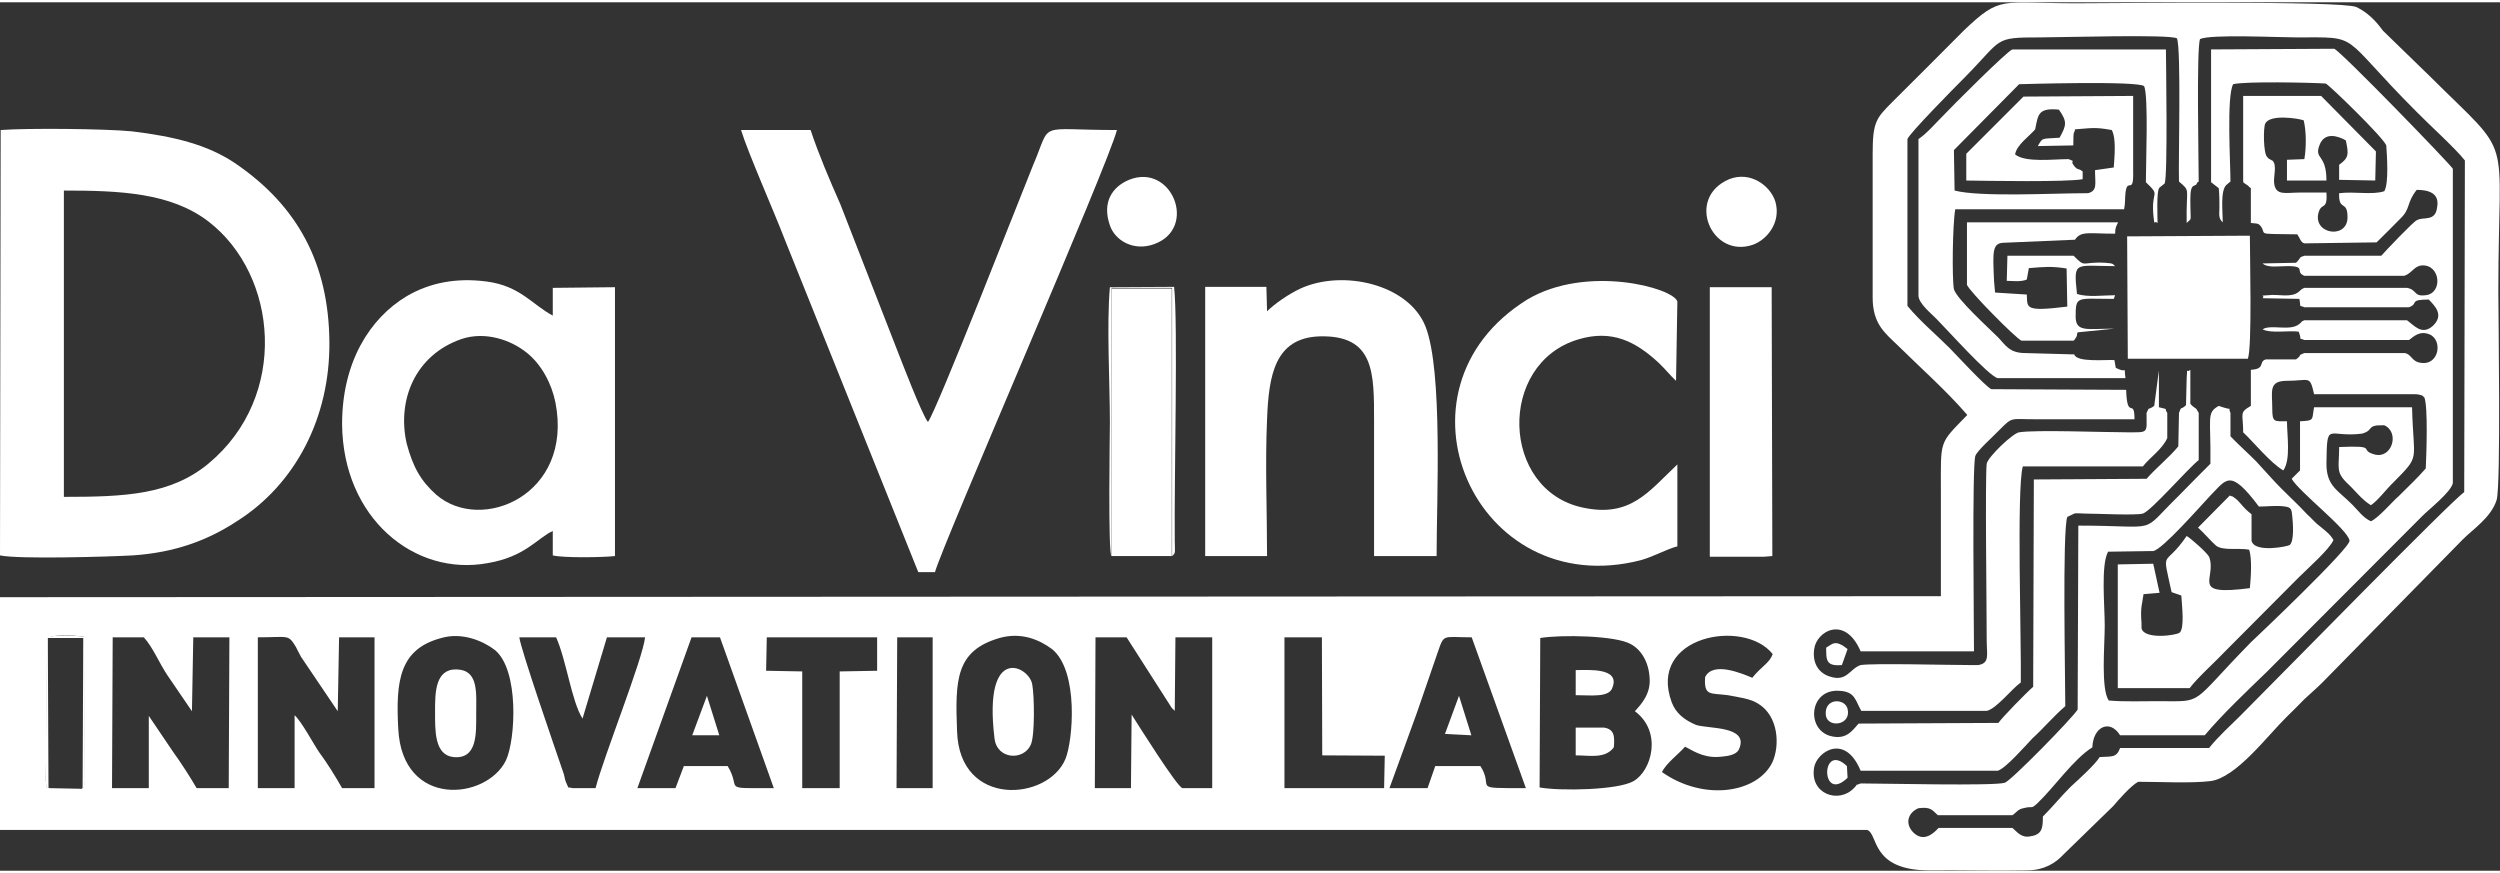<?xml version="1.0" encoding="UTF-8"?>
<!-- Creator: CorelDRAW -->
<svg xmlns="http://www.w3.org/2000/svg" xmlns:xlink="http://www.w3.org/1999/xlink" xmlns:xodm="http://www.corel.com/coreldraw/odm/2003" xml:space="preserve" width="126px" height="44px" version="1.1" style="shape-rendering:geometricPrecision; text-rendering:geometricPrecision; image-rendering:optimizeQuality; fill-rule:evenodd; clip-rule:evenodd" viewBox="0 0 74.76 25.97">
 <rect x="0" y="0" width="74.76" height="25.97" fill="#333333" stroke="none"/>
 <defs>
  <style type="text/css">
   <![CDATA[
    .fil0 {fill:white}
   ]]>
  </style>
 </defs>
 <g id="Layer_x0020_1">
  <path class="fil0" d="M38.41 18.99l1.12 0 0.01 3.53 1.87 0.01 -0.02 0.97 -2.98 0 0 -4.51zm0 0l0 0zm-11.58 0l1.06 0 0 4.51 -1.08 0 0.02 -4.51zm0 0l0 0zm-24.38 4.53l-0.99 -0.02c-0.09,-0.1 -0.05,0.09 -0.09,-0.23l0.04 -4.26c0.29,-0.12 0.77,-0.08 1.1,-0.04l0.02 4.35c-0.04,0.29 -0.02,0.1 -0.08,0.2zm0 0l0 0zm39.1 -0.02c0.27,-0.75 0.56,-1.52 0.83,-2.28l0.61 -1.77c0.2,-0.58 0.14,-0.46 1.02,-0.46l1.62 4.51c-1.71,0 -0.92,0.02 -1.36,-0.66l-1.35 0 -0.23 0.66 -1.14 0zm0 0l0 0zm-20.87 -4.51l0.85 0 1.61 4.51c-1.63,0 -0.94,0.06 -1.38,-0.66l-1.31 0 -0.25 0.66 -1.14 0 1.62 -4.51zm0 0l0 0zm9.21 0.02c0.64,-0.18 1.18,0.04 1.58,0.34 0.79,0.66 0.62,2.72 0.39,3.28 -0.52,1.25 -3.17,1.47 -3.24,-0.83 -0.06,-1.54 -0.04,-2.41 1.27,-2.79zm0 0l0 0zm-16.69 0c0.62,-0.18 1.25,0.09 1.6,0.36 0.73,0.6 0.62,2.68 0.33,3.3 -0.58,1.19 -3.1,1.44 -3.22,-0.94 -0.08,-1.45 0.04,-2.39 1.29,-2.72zm0 0l0 0zm-3.06 -0.02l1.06 0 0 4.51 -0.97 0c-0.21,-0.37 -0.44,-0.74 -0.69,-1.08 -0.17,-0.25 -0.52,-0.91 -0.73,-1.1l0 2.18 -1.1 0 0 -4.51c0.94,0 0.9,-0.1 1.14,0.29 0.05,0.11 0.09,0.17 0.15,0.29l1.1 1.63 0.04 -2.21zm0 0l0 0zm-6.77 0l0.93 0c0.27,0.29 0.46,0.77 0.71,1.14l0.73 1.07 0.04 -2.21 1.08 0 -0.02 4.51 -0.96 0c-0.18,-0.31 -0.46,-0.75 -0.7,-1.08l-0.73 -1.08 0 2.16 -1.1 0 0.02 -4.51zm0 0l0 0zm29.39 0l0.93 0 1.33 2.08c0.07,0.1 0.02,0.02 0.11,0.12l0.02 -2.2 1.1 0 0 4.51 -0.89 0c-0.15,-0.02 -1.35,-1.93 -1.52,-2.2l-0.02 2.2 -1.08 0 0.02 -4.51zm0 0l0 0zm13.3 0.02c0.6,-0.1 2.27,-0.08 2.72,0.19 0.3,0.17 0.52,0.52 0.55,1 0.04,0.48 -0.25,0.79 -0.44,1 0.83,0.62 0.5,1.78 -0.04,2.09 -0.46,0.27 -2.19,0.3 -2.81,0.19l0.02 -4.47zm0 0l0 0zm-23.13 -0.02l3.3 0 0 1 -1.12 0.02 0 3.49 -1.12 0 0 -3.49 -1.08 -0.02 0.02 -1zm0 0l0 0zm27.46 3.27c0.33,0.18 0.64,0.37 1.16,0.29 0.23,-0.02 0.41,-0.09 0.46,-0.23 0.29,-0.69 -0.94,-0.59 -1.29,-0.71 -0.34,-0.14 -0.61,-0.35 -0.73,-0.68 -0.73,-1.98 2.16,-2.52 3.02,-1.44 -0.09,0.27 -0.34,0.37 -0.61,0.71 -0.31,-0.13 -1.18,-0.5 -1.41,-0.02 -0.04,0.58 0.16,0.47 0.68,0.54 0.3,0.06 0.67,0.1 0.9,0.25 0.62,0.37 0.66,1.26 0.43,1.76 -0.45,0.92 -2.05,1.17 -3.3,0.29 0.12,-0.26 0.5,-0.54 0.69,-0.76zm0 0l0 0zm-33.28 1.24c-0.15,-0.06 -0.07,0.08 -0.19,-0.19 -0.04,-0.1 -0.04,-0.2 -0.08,-0.29 -0.27,-0.79 -1.27,-3.68 -1.31,-4.03l1.1 0c0.31,0.69 0.46,1.91 0.79,2.43l0.73 -2.43 1.14 0c-0.06,0.63 -1.25,3.6 -1.48,4.51l-0.7 0zm0 0l0 0zm39.93 -19.41c0.06,-0.17 1.37,-1.5 1.7,-1.83 1.17,-1.18 0.85,-1.21 2.27,-1.21 0.62,0 3.91,-0.1 4.09,0.03 0.13,0.31 0.04,3.67 0.06,4.28 0.36,0.31 0.21,0.16 0.23,1.24 0.17,-0.18 0.11,0.04 0.11,-0.72 0,-0.54 0.16,-0.32 0.2,-0.48 0.01,-0.02 0.03,-0.02 0.05,-0.04 0,-0.57 -0.07,-3.99 0.04,-4.26 0.31,-0.15 2.35,-0.05 2.87,-0.05 1.99,0 1.24,-0.14 3.61,2.23 0.36,0.37 1.15,1.08 1.44,1.45l-0.02 9.92c-0.34,0.21 -5.66,5.65 -6.7,6.69 -0.31,0.31 -0.64,0.6 -0.93,0.96l-2.66 0c-0.11,0.29 -0.23,0.25 -0.61,0.27 -0.14,0.23 -0.64,0.68 -0.87,0.89 -0.31,0.31 -0.52,0.58 -0.83,0.89 0,0.34 -0.02,0.54 -0.37,0.59 -0.27,0.06 -0.4,-0.13 -0.54,-0.25l-2.21 0c-0.16,0.18 -0.45,0.43 -0.75,0.14 -0.27,-0.27 -0.16,-0.6 0.15,-0.73 0.35,-0.04 0.39,0.03 0.58,0.21l2.23 0c0.12,-0.08 0.16,-0.18 0.33,-0.21 0.29,-0.08 0.21,0.05 0.43,-0.16 0.5,-0.48 1.07,-1.31 1.63,-1.66 0.02,-0.61 0.52,-0.86 0.83,-0.36l2.53 0c0.54,-0.64 1.25,-1.31 1.85,-1.89l4.66 -4.67c0.21,-0.21 0.85,-0.71 0.91,-0.98l0 -9.4c-0.02,-0.08 -3.38,-3.55 -3.55,-3.59l-3.68 0.02 0 3.97 0.23 0.18c0.02,0.21 0.02,0.36 0.02,0.57 0,0.2 -0.04,0.33 0.1,0.45 0,-0.29 -0.08,-0.95 0.11,-1.12l0.12 -0.1c0,-0.56 -0.12,-2.54 0.08,-2.91 0.34,-0.09 2.31,-0.05 2.77,-0.02 0.1,0.04 1.71,1.6 1.81,1.85 0.02,0.31 0.08,1.14 -0.06,1.37 -0.36,0.12 -0.9,0 -1.35,0.06 -0.02,0.54 0.24,0.21 0.25,0.68 0.04,0.69 -0.98,0.57 -0.88,-0.04 0.08,-0.41 0.29,-0.08 0.25,-0.66 -0.27,0 -0.52,0 -0.79,0 -0.42,0 -0.71,0.1 -0.77,-0.25 -0.04,-0.21 0.1,-0.58 -0.06,-0.71 -0.02,0 -0.04,-0.02 -0.04,-0.02 -0.04,-0.02 -0.06,-0.02 -0.11,-0.08 -0.12,-0.11 -0.12,-0.89 -0.06,-1 0.13,-0.29 0.98,-0.16 1.15,-0.1 0.08,0.33 0.08,0.81 0.02,1.16l-0.52 0.02 0 0.62 1.18 0c0,-0.81 -0.37,-0.62 -0.21,-1.05 0.15,-0.42 0.56,-0.28 0.79,-0.15 0.09,0.42 0.09,0.52 -0.2,0.73l0 0.45 1.08 0.02 0.02 -0.87 -1.64 -1.66 -2.33 0 0 2.56c0,0.02 0.02,0.04 0.02,0.04l0.12 0.08c0.06,0.06 0.04,0.04 0.09,0.08l0 1.04c0.16,0.02 0.22,0 0.29,0.09 0.21,0.27 -0.21,0.23 1.1,0.25 0.08,0.12 0.1,0.24 0.21,0.27l2.16 -0.03c0.27,-0.27 0.48,-0.47 0.72,-0.72 0.3,-0.29 0.17,-0.46 0.48,-0.85 0.36,0 0.69,0.1 0.61,0.52 -0.05,0.45 -0.42,0.27 -0.61,0.39 -0.08,0.02 -0.93,0.91 -1.06,1.06l-2.3 0c-0.19,0.06 -0.07,0.04 -0.25,0.21l-1 0.02c0.15,0.14 0.48,0.08 0.75,0.08 0.58,0 0.2,0.17 0.5,0.29l2.99 0c0.23,-0.08 0.29,-0.29 0.52,-0.31 0.56,-0.04 0.64,0.83 0.12,0.89 -0.37,0.05 -0.25,-0.16 -0.56,-0.22l-3.07 0c-0.13,0.06 -0.07,0.04 -0.17,0.12 -0.23,0.19 -0.62,0.06 -0.91,0.1 -0.34,0.03 -0.07,-0.02 -0.17,0.09l1.1 0.02c0.06,0.29 -0.04,0.17 0.15,0.25l3.13 0c0.3,-0.11 -0.02,-0.23 0.59,-0.23 0.18,0.19 0.47,0.46 0.12,0.79 -0.33,0.29 -0.56,-0.02 -0.77,-0.17l-3.07 0c-0.13,0.05 -0.05,0.04 -0.15,0.11 -0.27,0.23 -0.85,0 -1.1,0.16 0.25,0.13 0.77,0.03 1.08,0.07 0.12,0.31 -0.04,0.16 0.17,0.25l3.13 0c0.13,-0.09 0.3,-0.29 0.61,-0.17 0.41,0.17 0.29,0.95 -0.27,0.85 -0.27,-0.04 -0.27,-0.27 -0.48,-0.29l-2.99 0c-0.25,0.1 -0.02,0.02 -0.25,0.19l-0.9 0c-0.23,0.06 0,0.29 -0.45,0.31l0 1.08c-0.36,0.21 -0.23,0.21 -0.23,0.79 0.31,0.29 0.81,0.91 1.2,1.14 0.23,-0.33 0.11,-1.04 0.11,-1.47 -0.38,0 -0.44,0.04 -0.44,-0.38 0,-0.52 -0.12,-0.83 0.44,-0.83 0.68,0 0.68,-0.18 0.81,0.4l2.97 0c0.06,0 0.14,0 0.19,0.02 0.12,0.02 0.08,0.04 0.14,0.08 0.11,0.29 0.06,1.7 0.04,2.12 -0.23,0.27 -0.54,0.56 -0.81,0.83 -0.18,0.15 -0.6,0.65 -0.83,0.75 -0.23,-0.1 -0.39,-0.33 -0.54,-0.48 -0.44,-0.45 -0.79,-0.56 -0.79,-1.24 0.02,-1.31 0.02,-0.77 1.06,-0.9 0.38,-0.1 0.11,-0.27 0.67,-0.25 0.47,0.21 0.23,1.02 -0.3,0.87 -0.49,-0.14 0.15,-0.27 -1.05,-0.22 0,0.62 -0.11,0.74 0.24,1.08 0.23,0.21 0.44,0.5 0.71,0.66 0.23,-0.16 0.44,-0.46 0.67,-0.68 0.83,-0.84 0.6,-0.59 0.56,-2.25l-2.93 0c-0.07,0.38 0.02,0.4 -0.42,0.42l0 1.47 -0.25 0.25c0.23,0.4 1.69,1.52 1.73,1.85 0.04,0.21 -2.83,2.93 -2.95,3.04 -1.87,1.91 -1.36,1.76 -2.79,1.76 -0.46,0 -1,0.02 -1.46,-0.02 -0.24,-0.35 -0.12,-1.66 -0.12,-2.24 0,-0.6 -0.12,-1.81 0.1,-2.21l1.35 -0.02c0.27,-0.04 1.4,-1.33 1.71,-1.66 0.48,-0.48 0.58,-0.83 1.45,0.33 0.25,0 0.53,-0.04 0.79,0 0.17,0.03 0.19,0.07 0.21,0.31 0.02,0.19 0.06,0.73 -0.08,0.84 -0.04,0.04 -1.06,0.25 -1.14,-0.13l0 -0.79c-0.13,-0.1 -0.21,-0.18 -0.32,-0.31 -0.06,-0.06 -0.08,-0.1 -0.16,-0.16 -0.15,-0.11 -0.04,-0.03 -0.17,-0.09l-0.95 0.96c0.18,0.16 0.39,0.41 0.54,0.54 0.21,0.16 0.68,0.06 0.99,0.12 0.09,0.29 0.05,0.83 0.02,1.15 -1.84,0.24 -0.97,-0.29 -1.22,-0.94 -0.08,-0.14 -0.56,-0.56 -0.67,-0.62 -0.68,1 -0.75,0.31 -0.45,1.68l0.29 0.1c0.02,0.32 0.1,0.98 -0.05,1.11 -0.08,0.08 -1.06,0.22 -1.14,-0.13 0,-0.02 0,-0.1 0,-0.14 -0.04,-0.5 0.02,-0.57 0.06,-0.88l0.48 -0.04 -0.19 -0.87 -1.06 0.02 0 3.7 2.15 0c0.23,-0.31 0.79,-0.81 1.1,-1.14l2.16 -2.17c0.25,-0.25 0.93,-0.85 1.04,-1.12 -0.1,-0.17 -0.21,-0.25 -0.38,-0.39 -0.18,-0.13 -0.26,-0.25 -0.41,-0.38 -0.25,-0.27 -0.5,-0.5 -0.75,-0.75 -0.29,-0.29 -0.5,-0.54 -0.77,-0.83 -0.27,-0.27 -0.5,-0.47 -0.77,-0.75l0 -0.7c-0.1,-0.21 0.11,-0.06 -0.23,-0.17l-0.12 -0.04c-0.38,0.21 -0.23,0.35 -0.25,1.73 -0.33,0.33 -0.62,0.62 -0.94,0.95 -1.22,1.19 -0.49,0.9 -3.01,0.9l-0.02 5.5c-0.15,0.25 -2,2.14 -2.18,2.19 -0.32,0.1 -3.66,0.02 -4.31,0.02 -0.24,0.1 -0.02,-0.04 -0.2,0.14 -0.46,0.48 -1.33,0.17 -1.19,-0.62 0.08,-0.46 0.92,-1.04 1.39,0.1l4.1 0c0.23,-0.06 0.83,-0.75 1.04,-0.97 0.33,-0.3 0.64,-0.67 0.98,-0.96 0,-0.85 -0.09,-5.26 0.06,-5.66l0.21 -0.1c0.06,-0.02 0.24,0 0.31,0 0.37,0 1.51,0.06 1.74,0 0.25,-0.08 1.33,-1.33 1.67,-1.6l0 -1.41c-0.11,-0.21 -0.07,-0.08 -0.25,-0.27l0 -1.02c-0.17,0.15 -0.07,-0.23 -0.11,0.25l-0.02 0.81c-0.19,0.17 -0.12,0 -0.21,0.23l-0.02 1c-0.27,0.33 -0.66,0.64 -0.95,0.97l-3.37 0.02 -0.02 6.2c-0.21,0.18 -0.94,0.93 -1.04,1.08l-4.18 0.02c-0.19,0.21 -0.37,0.5 -0.85,0.37 -0.73,-0.21 -0.62,-1.41 0.27,-1.35 0.48,0.02 0.48,0.29 0.66,0.6l3.75 0c0.29,-0.06 0.75,-0.66 1.02,-0.85 0.02,-1.14 -0.13,-5.8 0.06,-6.46l3.59 0c0.21,-0.27 0.59,-0.52 0.73,-0.85l0 -0.75c-0.12,-0.17 0.08,-0.08 -0.25,-0.17l0 -1.1 -0.14 1.06c-0.21,0.15 -0.13,0 -0.23,0.21 0,0.62 0.08,0.58 -0.58,0.58 -0.73,0 -2.73,-0.08 -3.23,0 -0.18,0.02 -0.93,0.73 -0.97,0.94 -0.05,0.45 0,4.26 0,5.28 0,0.43 0.1,0.68 -0.25,0.74 -0.04,0 -0.21,0 -0.25,0 -0.71,0 -2.87,-0.06 -3.27,0 -0.33,0.11 -0.41,0.52 -0.93,0.34 -0.29,-0.09 -0.52,-0.36 -0.46,-0.81 0.06,-0.54 0.92,-1.04 1.39,0.06l3.39 0c0,-0.73 -0.06,-5.55 0.04,-5.84 0.04,-0.15 0.56,-0.61 0.69,-0.75 0.44,-0.44 0.33,-0.35 1.12,-0.35 0.98,0 1.96,0 2.95,0 0,-0.67 -0.22,0.06 -0.25,-0.88l-4.03 -0.02c-0.16,-0.06 -1.08,-1.06 -1.25,-1.23 -0.41,-0.41 -0.89,-0.81 -1.26,-1.26l0 -4.99zm0 0l0 0zm6.9 19.22c0.62,0 1.58,0.05 2.16,-0.02 0.77,-0.1 1.7,-1.35 2.27,-1.91 0.2,-0.19 0.35,-0.35 0.54,-0.54 0.2,-0.19 0.33,-0.29 0.54,-0.5 1.43,-1.45 2.78,-2.84 4.2,-4.28 0.31,-0.31 0.85,-0.66 1.01,-1.18 0.13,-0.44 0.05,-5.55 0.05,-6.24 0,-4.93 0.52,-3.87 -2.06,-6.44l-1.39 -1.35c-0.21,-0.29 -0.46,-0.55 -0.8,-0.71 -0.47,-0.19 -7.31,-0.11 -8.37,-0.11 -2.27,0 -2.25,-0.25 -3.37,0.82 -0.71,0.72 -1.41,1.41 -2.14,2.14 -0.48,0.48 -0.58,0.6 -0.58,1.54l0 4.3c0,0.79 0.37,1.06 0.73,1.41 0.72,0.71 1.45,1.35 2.1,2.1 -0.86,0.89 -0.79,0.71 -0.79,2.35 0,1.02 0,2.02 0,3.07l-58.04 0.03 0 6.96 55.83 0c0.35,0.1 0.08,1.21 1.87,1.21 0.96,-0.01 1.96,0.02 2.93,0 0.5,-0.01 0.83,-0.21 1.08,-0.48l1.48 -1.44c0.17,-0.2 0.54,-0.62 0.75,-0.73z"></path>
  <path class="fil0" d="M1.91 14.79l0 -9.16c1.66,0 3.2,0.06 4.33,0.93 2.07,1.6 2.41,5.22 0,7.23 -1.13,0.94 -2.5,1 -4.33,1zm0 0l0 0zm-1.91 1.75c0.54,0.12 3.28,0.04 3.97,0 1.23,-0.08 2.22,-0.44 3.08,-1 1.8,-1.12 2.82,-3.14 2.8,-5.38 -0.02,-2.35 -0.95,-4.06 -2.78,-5.32 -0.85,-0.59 -1.89,-0.83 -3.12,-0.98 -0.81,-0.08 -3.14,-0.1 -3.93,-0.04l-0.02 12.72z"></path>
  <path class="fil0" d="M27.46 17.04l0.5 0c0.2,-0.77 5.21,-12.25 5.44,-13.22 -2.45,0 -1.93,-0.29 -2.51,1.06 -0.33,0.81 -2.89,7.36 -3.14,7.67 -0.17,-0.19 -0.81,-1.87 -0.91,-2.12l-1.71 -4.39c-0.33,-0.75 -0.64,-1.47 -0.89,-2.22l-2.08 0c0.2,0.66 1,2.47 1.31,3.28l3.99 9.94z"></path>
  <path class="fil0" d="M13.8 10.07c0.71,-0.24 1.48,0.03 1.94,0.4 0.45,0.35 0.76,0.94 0.87,1.5 0.54,2.76 -2.21,3.92 -3.56,2.76 -0.47,-0.42 -0.7,-0.83 -0.89,-1.54 -0.29,-1.29 0.25,-2.64 1.64,-3.12zm0 0l0 0zm2.73 -0.7c-0.63,-0.34 -0.98,-0.89 -1.98,-1.02 -0.91,-0.12 -1.71,0.04 -2.39,0.44 -1.1,0.66 -1.93,1.97 -1.93,3.82 0.02,2.81 2.16,4.57 4.36,4.16 1.12,-0.19 1.48,-0.75 1.94,-0.96l0 0.73c0.31,0.08 1.51,0.06 1.86,0.02l0 -8.04 -1.86 0.02 0 0.83z"></path>
  <path class="fil0" d="M37.89 16.56c0,-1.35 -0.06,-2.76 0,-4.09 0.05,-1.31 0.23,-2.44 1.58,-2.48 1.64,-0.04 1.62,1.1 1.62,2.54 0,1.33 0,2.68 0,4.03l1.87 0c0,-1.68 0.19,-5.53 -0.33,-6.86 -0.5,-1.27 -2.47,-1.72 -3.74,-1.14 -0.35,0.16 -0.79,0.47 -1,0.68l-0.02 -0.73 -1.83 0 0 8.05 1.85 0z"></path>
  <path class="fil0" d="M60.38 2.45c0,0 3.58,-0.11 3.74,0.06 0.13,0.31 0.05,2.33 0.05,2.87 0.47,0.45 0.14,0.2 0.23,1.04 0.04,0.31 0,0.08 0.12,0.18 0,-0.16 -0.04,-0.99 0.06,-1.06l0.15 -0.12c0.1,-0.17 0.04,-3.78 0.04,-4.01l-4.59 0c-0.13,0.02 -1.81,1.7 -2.12,2.03 -0.21,0.21 -0.46,0.5 -0.69,0.65l0 4.68c0,0.24 0.41,0.56 0.54,0.7 0.31,0.31 1.56,1.71 1.83,1.77l3.82 0c-0.06,-0.42 0.09,-0.11 -0.29,-0.31l-0.04 -0.23c-0.21,-0.02 -1.14,0.08 -1.2,-0.17l-1.46 -0.04c-0.5,0 -0.6,-0.25 -0.83,-0.48 -0.27,-0.27 -1.23,-1.14 -1.31,-1.43 -0.06,-0.33 -0.04,-1.94 0.04,-2.39l5.05 0c0.04,-0.21 0.02,-0.31 0.04,-0.48 0.05,-0.5 0.25,0.08 0.23,-0.65l0 -2.26 -3.28 0.02 -1.71 1.71 0 0.8c0.67,0.01 3,0.05 3.48,-0.04l0 -0.23c-0.15,-0.12 -0.13,-0.02 -0.25,-0.16 -0.17,-0.21 0.1,-0.1 -0.17,-0.21 -0.46,0 -1.29,0.11 -1.6,-0.14 0.04,-0.28 0.42,-0.54 0.6,-0.75 0.09,-0.44 0.08,-0.65 0.71,-0.59 0.25,0.36 0.23,0.46 0.02,0.84 -0.54,0.04 -0.5,-0.02 -0.65,0.25l1.06 -0.02c0,-0.55 0.03,-0.3 0.05,-0.48 0.52,-0.04 0.6,-0.07 1.1,0.02 0.14,0.25 0.08,0.81 0.06,1.12l-0.56 0.08c0,0.42 0.08,0.61 -0.21,0.69 -0.02,0 -0.08,0 -0.12,0 -0.92,0 -3.1,0.12 -3.87,-0.08l-0.02 -1.21 1.95 -1.97z"></path>
  <path class="fil0" d="M50.16 16.27l0 -2.45c-0.86,0.81 -1.4,1.6 -2.83,1.29 -2.45,-0.52 -2.56,-4.31 -0.13,-5.03 1,-0.3 1.71,0.06 2.4,0.7 0.2,0.19 0.33,0.36 0.52,0.54l0.04 -2.37c-0.11,-0.41 -2.71,-1.12 -4.49,-0.06 -4.35,2.7 -1.56,9.08 3.41,7.79 0.41,-0.12 0.76,-0.33 1.08,-0.41z"></path>
  <polygon class="fil0" points="51.13,16.58 52.75,16.58 53,16.56 52.98,8.52 51.13,8.52 51.13,8.76 "></polygon>
  <polygon class="fil0" points="33.24,16.56 35.04,16.56 35.04,8.56 34.98,8.56 33.24,8.56 "></polygon>
  <path class="fil0" d="M63.63 10.66l3.59 0c0.13,-0.34 0.06,-3.08 0.06,-3.68l-3.67 0.02 0.02 3.66z"></path>
  <path class="fil0" d="M63.25 6.92c0,-0.19 0.04,-0.23 0.09,-0.34l-4.52 0 0 1.87c0.07,0.19 1.44,1.58 1.63,1.67l1.56 0c0.04,-0.04 0.02,-0.02 0.08,-0.11 0.04,-0.08 0,-0.04 0.04,-0.14l1.1 -0.11c-0.81,0 -1.14,0.11 -1.16,-0.33 0,-0.67 0.02,-0.56 1.14,-0.56l0.04 -0.11c-0.35,0 -0.83,0.07 -1.14,-0.04 -0.11,-1.01 -0.06,-0.83 1.14,-0.83 -0.08,-0.06 -0.02,-0.08 -0.29,-0.1 -0.73,-0.04 -0.58,0.17 -0.95,-0.21l-1.98 0 -0.02 0.75c0.17,0 0.42,0.04 0.6,-0.04l0.06 -0.34c0.48,-0.04 0.67,-0.06 1.13,0.01l0.02 1.14c-1.29,0.16 -1.19,0.04 -1.21,-0.36l-0.95 -0.06 -0.03 -0.35c-0.04,-0.9 -0.06,-1.14 0.32,-1.14l2.1 -0.09c0.18,-0.27 0.41,-0.18 1.2,-0.18z"></path>
  <path class="fil0" d="M33.76 5.31c-0.5,0.21 -0.81,0.67 -0.57,1.36 0.15,0.45 0.71,0.79 1.33,0.56 1.31,-0.48 0.52,-2.44 -0.76,-1.92z"></path>
  <path class="fil0" d="M51.71 5.29c-1.32,0.56 -0.53,2.39 0.71,1.96 0.42,-0.15 0.85,-0.67 0.67,-1.29 -0.15,-0.48 -0.75,-0.92 -1.38,-0.67z"></path>
  <path class="fil0" d="M14.24 21.28c0,-0.62 0.08,-1.31 -0.58,-1.33 -0.65,-0.02 -0.65,0.7 -0.65,1.25 0,0.58 -0.02,1.3 0.54,1.37 0.73,0.08 0.69,-0.71 0.69,-1.29z"></path>
  <path class="fil0" d="M29.74 22.01c0.07,0.64 0.88,0.68 1.09,0.18 0.12,-0.29 0.1,-1.45 0.04,-1.78 -0.07,-0.55 -1.48,-1.27 -1.13,1.6z"></path>
  <path class="fil0" d="M33.24 16.56l0 -8.02 1.76 0 0.05 0 0 8.02c0.12,-0.1 0.08,-0.12 0.08,-0.46 -0.02,-1.85 0.1,-6.5 -0.02,-7.59l-1.92 0.01c-0.1,1.14 0,2.86 0,4.07 0,0.15 -0.06,3.97 0.05,3.97z"></path>
  <path class="fil0" d="M47.12 22.52c0.42,0 0.88,0.11 1.14,-0.24 0.03,-0.34 0.01,-0.54 -0.29,-0.59 -0.2,0 -0.64,0 -0.85,0l0 0.83z"></path>
  <path class="fil0" d="M47.12 20.72c0.46,0 1,0.08 1.1,-0.23 0.23,-0.6 -0.72,-0.52 -1.1,-0.52l0 0.75z"></path>
  <path class="fil0" d="M1.45 23.5l-0.02 -4.49 1.06 0 -0.02 4.51c0.06,-0.1 0.04,0.09 0.07,-0.2l-0.01 -4.35c-0.35,-0.04 -0.83,-0.06 -1.14,0.02l-0.02 4.26c0.02,0.33 0,0.15 0.08,0.25z"></path>
  <polygon class="fil0" points="20.7,21.92 21.51,21.92 21.14,20.74 "></polygon>
  <polygon class="fil0" points="43.21,21.88 44,21.92 43.63,20.74 "></polygon>
  <path class="fil0" d="M54.6 21.32c0.05,0.39 0.77,0.31 0.65,-0.19 -0.08,-0.33 -0.71,-0.33 -0.65,0.19z"></path>
  <path class="fil0" d="M55.23 22.84c-0.79,-0.75 -0.79,1.14 0.02,0.35l-0.02 -0.35z"></path>
  <path class="fil0" d="M55.25 19.34c-0.37,-0.29 -0.44,-0.16 -0.64,-0.04 0,0.38 0,0.56 0.47,0.52l0.17 -0.48z"></path>
 </g>
</svg>
